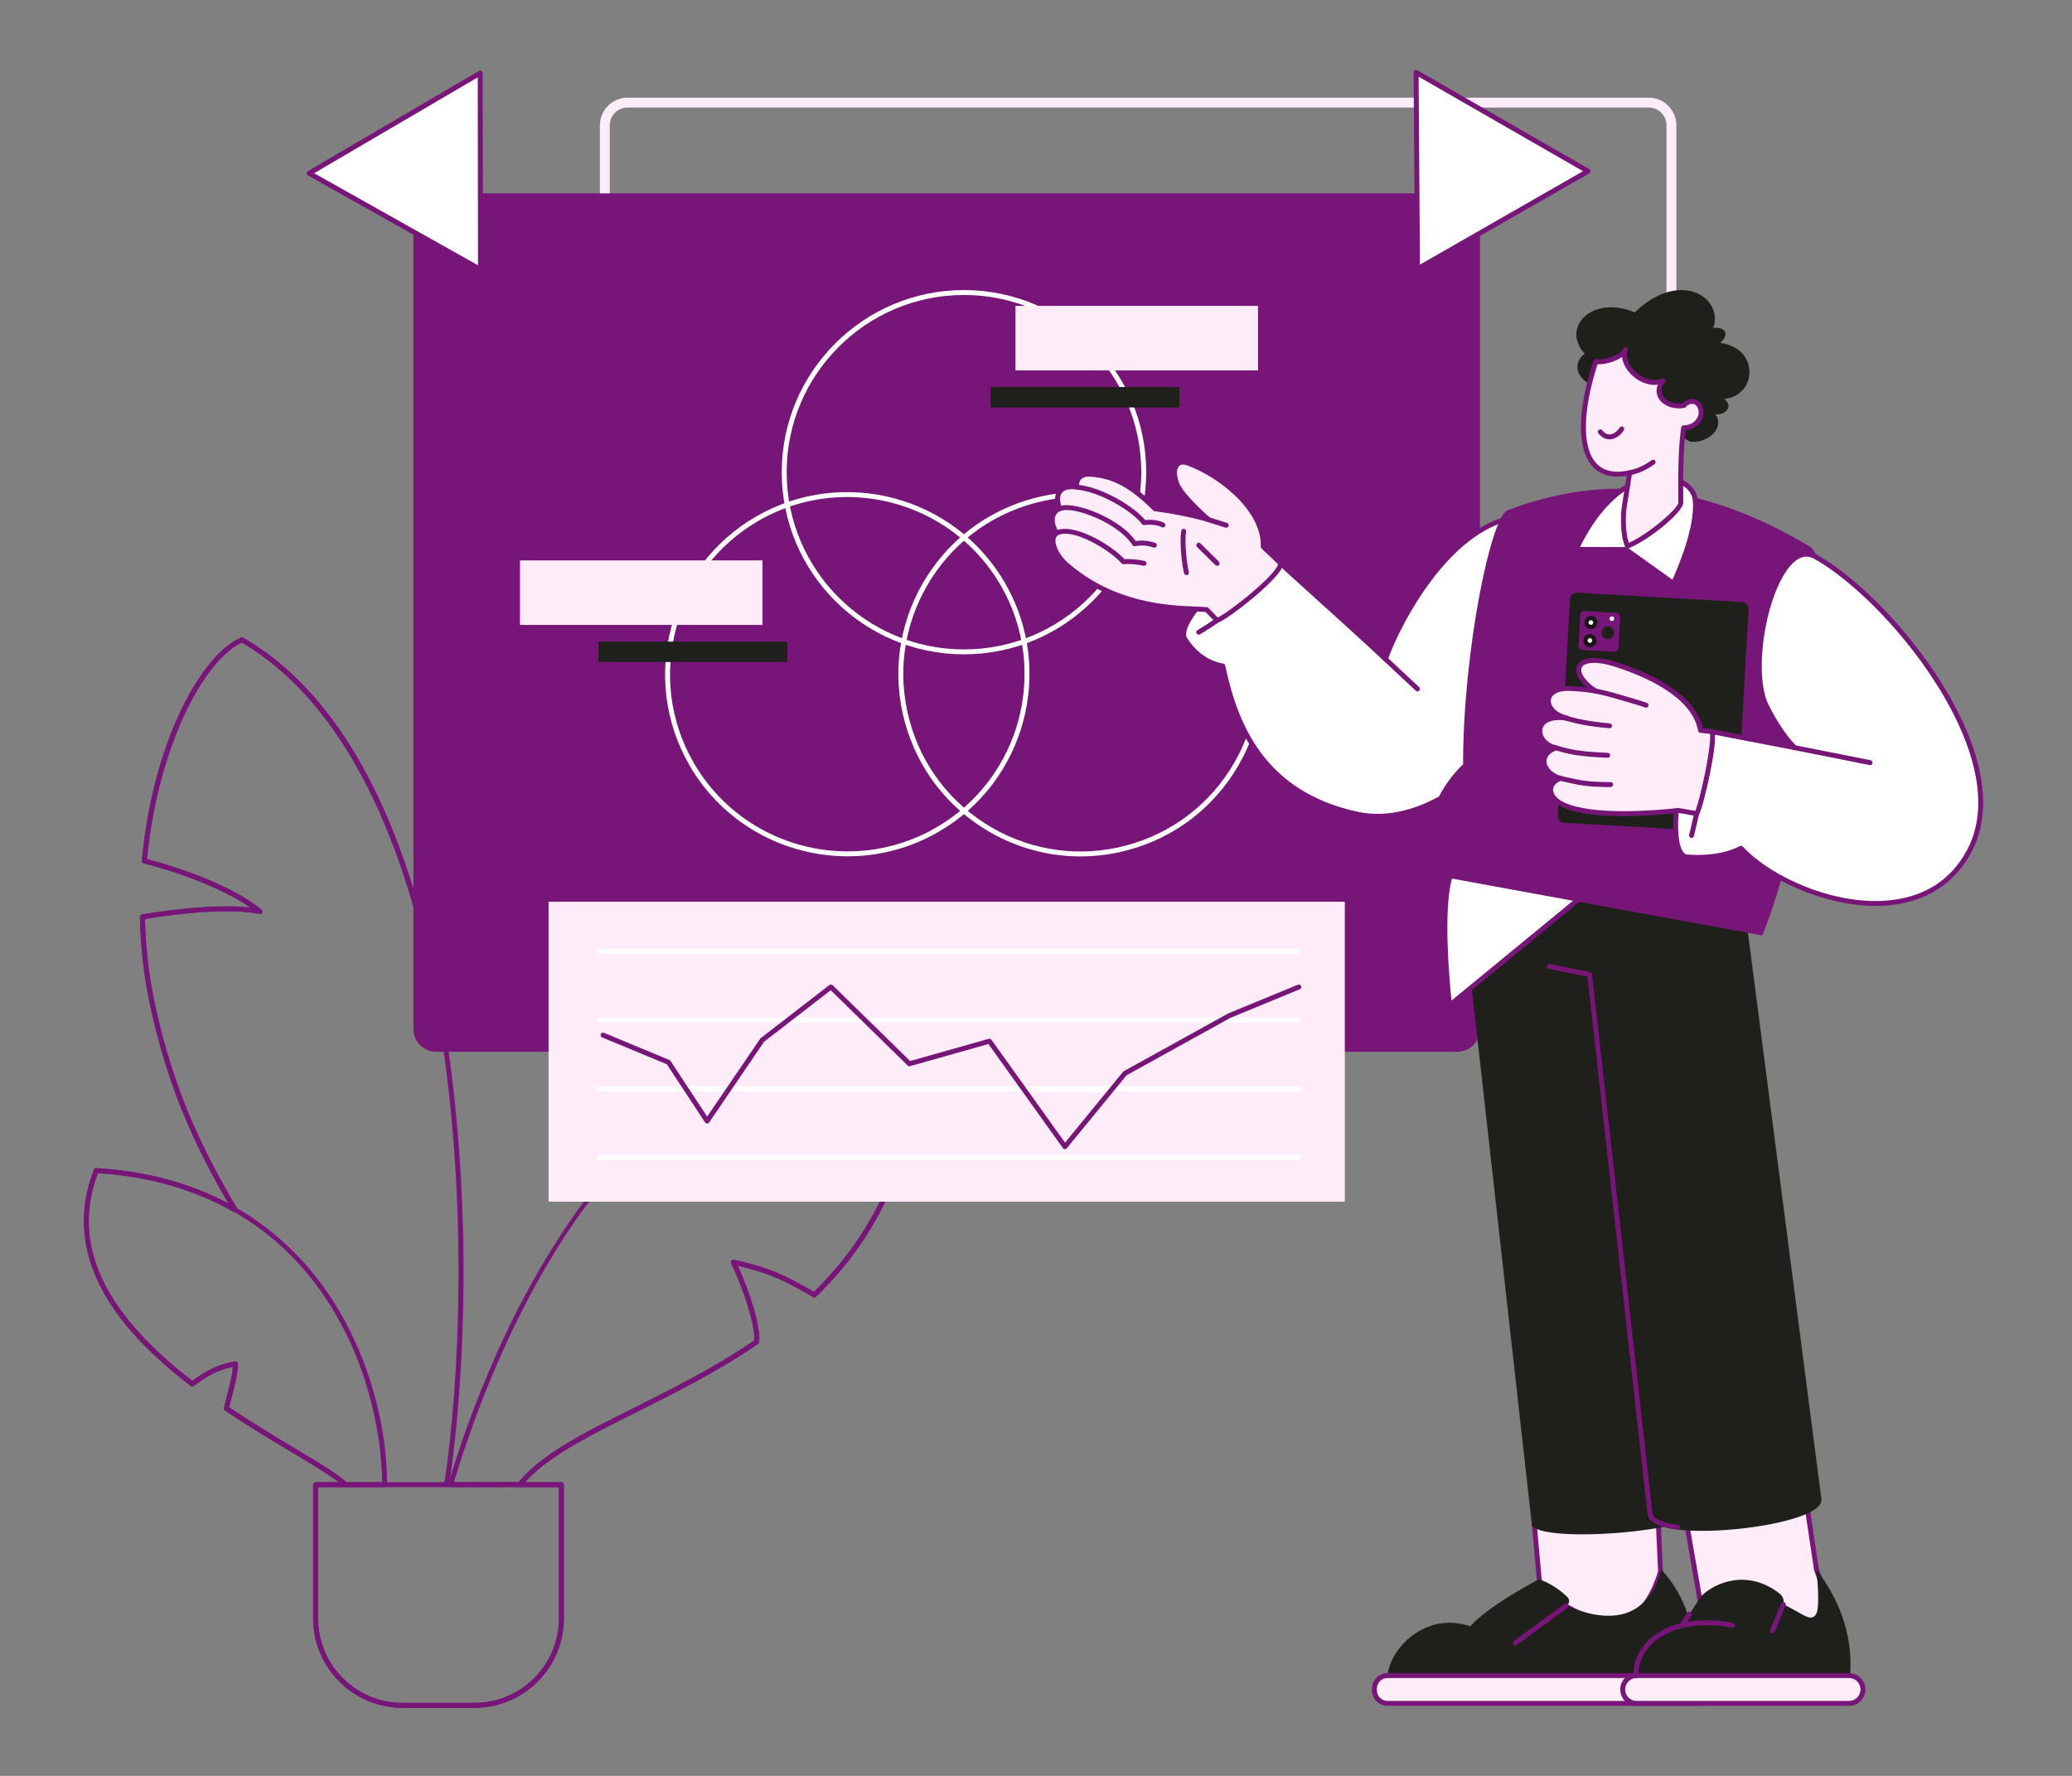 <?xml version="1.0" encoding="UTF-8"?> <svg xmlns="http://www.w3.org/2000/svg" width="2100" height="1800" viewBox="0 0 2100 1800" fill="none"><rect x="0" y="0" width="2100" height="1800" fill="#808080" stroke="none"/> <g clip-path="url(#clip0_101_588)"> <path d="M480.962 1731H407.891C357.995 1731 317.402 1690.4 317.402 1640.49V1504.86C317.402 1504.2 317.666 1503.56 318.134 1503.09C318.602 1502.62 319.237 1502.36 319.9 1502.36H343.335C333.559 1494.63 316.709 1484.54 296.266 1472.3C275.608 1459.94 252.195 1445.92 227.998 1429.6C227.577 1429.32 227.253 1428.91 227.068 1428.44C226.884 1427.97 226.848 1427.45 226.965 1426.95C228.098 1422.19 229.263 1417.72 230.39 1413.39C233.134 1402.86 235.546 1393.61 236.047 1385.42C220.26 1388.58 209.041 1395.23 196.394 1404.79C195.958 1405.12 195.426 1405.29 194.88 1405.29C194.333 1405.29 193.803 1405.11 193.369 1404.78C151.067 1372.33 121.943 1340.92 104.329 1308.76C82.188 1268.32 79.108 1226.88 95.173 1185.59C95.364 1185.1 95.707 1184.68 96.152 1184.39C96.597 1184.11 97.121 1183.97 97.648 1184C147.441 1186.95 192.455 1199.01 231.605 1219.87C201.043 1167.49 170.769 1106.36 152.061 1018.65C145.921 989.864 142.475 959.838 141.822 929.412C141.809 928.813 142.011 928.229 142.392 927.768C142.773 927.306 143.308 926.996 143.898 926.896C178.58 920.978 223.759 916.439 253.959 919.91C229.378 902.943 189.905 886.517 145.677 875.062C145.104 874.913 144.602 874.566 144.261 874.081C143.92 873.597 143.762 873.007 143.816 872.417C154.646 753.523 203.346 664.035 244.173 646.209C244.531 646.053 244.921 645.983 245.311 646.004C245.701 646.026 246.081 646.139 246.419 646.335C295.3 674.54 337.176 720.629 370.885 783.321C399.36 836.279 422.161 901.265 438.713 976.608C473.591 867.119 526.046 780.557 594.708 719.223C594.965 718.994 595.266 718.821 595.594 718.713C595.921 718.606 596.267 718.568 596.609 718.601C596.952 718.633 597.284 718.737 597.585 718.904C597.886 719.072 598.149 719.299 598.358 719.573C625.198 754.843 645.009 793.411 657.242 834.202C668.409 871.44 673.614 911.753 672.714 954.019C671.3 1020.48 654.93 1094.35 622.717 1179.46C710.487 1079.22 814.367 1032.1 931.656 1039.38C932.289 1039.42 932.884 1039.7 933.32 1040.16C933.755 1040.63 933.998 1041.24 933.999 1041.87C934.126 1155.22 899.174 1244.34 827.146 1314.33C826.759 1314.7 826.26 1314.94 825.724 1315.01C825.188 1315.08 824.644 1314.97 824.174 1314.71L821.394 1313.13C797.196 1299.4 782.163 1290.87 747.702 1282.91C759.96 1309.65 771.029 1344.52 769.414 1360.27C769.377 1360.63 769.262 1360.97 769.077 1361.28C768.893 1361.6 768.643 1361.86 768.345 1362.07C727.648 1390.07 684.081 1411.83 645.642 1431.03C597.334 1455.15 555.291 1476.15 532.109 1502.36H568.952C569.615 1502.36 570.25 1502.63 570.718 1503.09C571.187 1503.56 571.45 1504.2 571.45 1504.86V1640.49C571.45 1690.4 530.856 1731 480.962 1731ZM322.397 1507.36V1640.49C322.397 1687.64 360.75 1726 407.891 1726H480.962C528.102 1726 566.455 1687.64 566.455 1640.49V1507.36H526.756C526.286 1507.36 525.826 1507.22 525.428 1506.97C525.03 1506.73 524.711 1506.37 524.506 1505.95C524.302 1505.52 524.221 1505.05 524.273 1504.58C524.324 1504.12 524.507 1503.67 524.799 1503.31C547.797 1474.31 592.107 1452.18 643.412 1426.56C681.394 1407.58 724.403 1386.1 764.535 1358.62C765.458 1342.41 753.24 1305.84 741.026 1280.44C740.824 1280.01 740.744 1279.54 740.795 1279.08C740.846 1278.61 741.027 1278.17 741.317 1277.8C741.607 1277.44 741.995 1277.16 742.435 1277C742.875 1276.84 743.351 1276.81 743.808 1276.91C782.583 1285.36 798.119 1294.18 823.859 1308.79L825.005 1309.43C894.614 1241.12 928.646 1154.33 929.001 1044.23C810.071 1037.59 705.137 1087.9 617.045 1193.8C616.666 1194.25 616.136 1194.56 615.551 1194.66C614.966 1194.76 614.364 1194.65 613.853 1194.35C613.342 1194.05 612.956 1193.57 612.763 1193.01C612.57 1192.45 612.583 1191.84 612.801 1191.29C662.003 1066.01 713.624 881.613 596.017 724.761C527.156 787.067 474.892 875.327 440.654 987.141C440.488 987.669 440.154 988.128 439.702 988.446C439.25 988.765 438.706 988.926 438.153 988.905C437.6 988.88 437.071 988.672 436.649 988.313C436.227 987.955 435.936 987.466 435.822 986.925C400.609 819.665 334.65 703.653 245.03 651.304C225.185 660.624 203.838 687.659 186.275 725.788C167.17 767.261 153.955 818.667 148.986 870.762C198.198 883.721 241.498 902.814 265.109 922.002C265.545 922.354 265.85 922.843 265.974 923.389C266.098 923.936 266.035 924.508 265.794 925.014C265.554 925.52 265.15 925.931 264.648 926.179C264.146 926.428 263.575 926.501 263.027 926.385C234.83 920.519 184.965 925.098 146.866 931.459C147.626 960.834 151.014 989.806 156.946 1017.61C176.449 1109.06 208.652 1171.43 240.545 1225.21C240.826 1225.69 240.943 1226.24 240.876 1226.79C240.809 1227.34 240.562 1227.85 240.174 1228.24C239.786 1228.64 239.279 1228.89 238.732 1228.96C238.185 1229.04 237.629 1228.93 237.15 1228.65C197.311 1205.71 150.901 1192.4 99.178 1189.1C72.385 1260.32 103.711 1329.22 194.91 1399.66C208.001 1389.93 220.57 1382.88 238.231 1379.95C238.589 1379.89 238.955 1379.91 239.305 1380C239.655 1380.1 239.979 1380.27 240.256 1380.5C240.532 1380.74 240.754 1381.03 240.907 1381.36C241.059 1381.69 241.138 1382.05 241.137 1382.41C241.137 1391.96 238.397 1402.48 235.223 1414.65C234.237 1418.44 233.222 1422.33 232.229 1426.43C255.805 1442.26 278.638 1455.93 298.831 1468.02C323.57 1482.82 343.109 1494.52 351.754 1503.08C352.106 1503.43 352.346 1503.88 352.445 1504.36C352.544 1504.85 352.496 1505.35 352.307 1505.81C352.119 1506.27 351.799 1506.66 351.387 1506.93C350.976 1507.21 350.492 1507.36 349.997 1507.36H322.398L322.397 1507.36Z" fill="#771579"></path> <path d="M452.678 1507.36C452.318 1507.36 451.962 1507.28 451.635 1507.13C451.307 1506.98 451.016 1506.76 450.781 1506.49C450.546 1506.22 450.373 1505.89 450.274 1505.55C450.175 1505.2 450.152 1504.84 450.206 1504.48C465.966 1401.27 474.375 1218.51 446.207 1043.09C424.014 904.876 371.091 724.92 245.03 651.304C225.185 660.624 203.838 687.659 186.274 725.788C167.17 767.261 153.955 818.667 148.985 870.762C198.196 883.72 241.496 902.813 265.109 922.002C265.543 922.355 265.847 922.844 265.97 923.39C266.093 923.935 266.03 924.507 265.79 925.013C265.55 925.518 265.147 925.928 264.646 926.177C264.144 926.427 263.574 926.5 263.026 926.386C234.829 920.52 184.964 925.099 146.866 931.46C147.625 960.83 151.013 989.802 156.946 1017.61C176.428 1108.96 208.539 1171.21 240.338 1224.87C240.665 1225.44 240.756 1226.11 240.589 1226.75C240.422 1227.39 240.012 1227.93 239.446 1228.26C238.881 1228.6 238.207 1228.7 237.57 1228.54C236.932 1228.38 236.383 1227.98 236.041 1227.42C204.025 1173.39 171.692 1110.7 152.06 1018.65C145.919 989.858 142.472 959.831 141.821 929.411C141.808 928.812 142.01 928.228 142.391 927.767C142.772 927.305 143.307 926.995 143.897 926.895C178.58 920.977 223.761 916.438 253.958 919.909C229.375 902.941 189.903 886.516 145.676 875.061C145.102 874.913 144.6 874.565 144.26 874.081C143.919 873.596 143.762 873.006 143.816 872.416C154.645 753.522 203.346 664.035 244.172 646.209C244.531 646.053 244.921 645.983 245.311 646.004C245.701 646.026 246.081 646.139 246.419 646.335C301.075 677.872 346.835 731.623 382.431 806.092C413.187 870.437 436.304 949.908 451.139 1042.3C463.623 1120.04 470.073 1207.49 469.792 1295.22C469.552 1370.37 464.35 1444.95 455.145 1505.24C455.054 1505.83 454.756 1506.36 454.304 1506.75C453.852 1507.14 453.275 1507.36 452.678 1507.36Z" fill="#771579"></path> <path d="M456.716 1507.36C456.327 1507.36 455.944 1507.27 455.596 1507.09C455.248 1506.92 454.946 1506.66 454.714 1506.35C454.481 1506.04 454.325 1505.68 454.257 1505.29C454.189 1504.91 454.212 1504.52 454.323 1504.15C473.181 1440.84 516.239 1319.32 592.731 1216.62C635.125 1159.7 682.486 1115.77 733.493 1086.05C794.165 1050.69 860.841 1034.99 931.655 1039.38C932.289 1039.42 932.884 1039.7 933.319 1040.16C933.755 1040.62 933.998 1041.23 933.999 1041.87C934.127 1155.21 899.175 1244.33 827.147 1314.32C826.76 1314.7 826.261 1314.94 825.725 1315.01C825.189 1315.08 824.645 1314.97 824.175 1314.71L821.397 1313.13C797.198 1299.4 782.164 1290.87 747.704 1282.9C759.962 1309.65 771.031 1344.52 769.416 1360.26C769.379 1360.62 769.264 1360.97 769.079 1361.28C768.895 1361.59 768.645 1361.86 768.347 1362.07C727.646 1390.07 684.073 1411.83 645.629 1431.03C594.993 1456.31 551.261 1478.15 528.893 1506.16C528.659 1506.45 528.362 1506.69 528.025 1506.85C527.687 1507.01 527.317 1507.1 526.942 1507.1C520.281 1507.1 506.102 1507.16 492.389 1507.23C478.307 1507.29 463.747 1507.36 456.716 1507.36ZM908.013 1043.64C629.718 1043.64 503.017 1359.8 460.073 1502.36C467.787 1502.34 480.254 1502.28 492.365 1502.23C505.314 1502.17 518.679 1502.11 525.749 1502.1C549.007 1473.69 592.789 1451.83 643.398 1426.56C681.386 1407.58 724.401 1386.1 764.536 1358.62C765.459 1342.41 753.241 1305.84 741.027 1280.43C740.824 1280.01 740.744 1279.54 740.796 1279.08C740.847 1278.61 741.028 1278.17 741.318 1277.8C741.608 1277.44 741.995 1277.16 742.436 1277C742.876 1276.84 743.352 1276.81 743.809 1276.91C782.584 1285.36 798.121 1294.18 823.863 1308.79L825.006 1309.43C894.616 1241.12 928.647 1154.33 929.001 1044.23C922.012 1043.83 915.013 1043.64 908.013 1043.63V1043.64Z" fill="#771579"></path> <path d="M480.961 1731H407.891C357.996 1731 317.402 1690.4 317.402 1640.49V1504.86C317.402 1504.2 317.665 1503.56 318.134 1503.09C318.602 1502.62 319.237 1502.36 319.9 1502.36H568.952C569.615 1502.36 570.25 1502.62 570.718 1503.09C571.187 1503.56 571.45 1504.2 571.45 1504.86V1640.49C571.45 1690.4 530.856 1731 480.961 1731ZM322.397 1507.36V1640.49C322.397 1687.65 360.75 1726 407.891 1726H480.961C528.102 1726 566.455 1687.65 566.455 1640.49V1507.36H322.397Z" fill="#771579"></path> <path d="M389.783 1507.36H349.997C349.339 1507.36 348.707 1507.1 348.239 1506.63C340.025 1498.5 320.716 1486.94 296.269 1472.31C275.611 1459.94 252.197 1445.92 227.999 1429.6C227.578 1429.32 227.253 1428.91 227.069 1428.44C226.884 1427.97 226.848 1427.45 226.966 1426.95C228.099 1422.19 229.263 1417.72 230.39 1413.39C233.134 1402.86 235.547 1393.61 236.047 1385.42C220.26 1388.58 209.041 1395.23 196.395 1404.79C195.959 1405.12 195.427 1405.3 194.88 1405.29C194.334 1405.29 193.803 1405.11 193.37 1404.78C151.068 1372.33 121.943 1340.92 104.33 1308.76C82.189 1268.32 79.108 1226.89 95.173 1185.59C95.364 1185.1 95.707 1184.68 96.152 1184.4C96.597 1184.11 97.121 1183.97 97.648 1184.01C149.828 1187.09 196.78 1200.19 237.197 1222.93C272.866 1243 303.47 1270.53 328.16 1304.76C368.311 1360.42 392.281 1435.23 392.281 1504.86C392.281 1505.52 392.018 1506.16 391.55 1506.63C391.081 1507.09 390.446 1507.36 389.784 1507.36L389.783 1507.36ZM232.228 1426.43C255.806 1442.26 278.64 1455.93 298.834 1468.02C322.88 1482.41 342.017 1493.87 351.006 1502.36H387.273C386.307 1398.65 325.168 1203.51 99.177 1189.1C72.383 1260.32 103.711 1329.23 194.909 1399.66C207.999 1389.93 220.569 1382.88 238.231 1379.95C238.588 1379.89 238.955 1379.91 239.304 1380.01C239.653 1380.1 239.977 1380.27 240.254 1380.51C240.53 1380.74 240.753 1381.03 240.905 1381.36C241.057 1381.69 241.136 1382.05 241.137 1382.41C241.137 1391.96 238.397 1402.48 235.223 1414.65C234.237 1418.44 233.221 1422.34 232.228 1426.43Z" fill="#771579"></path> </g> <g clip-path="url(#clip1_101_588)"> <path d="M1671 979H635.997C620.559 979 608 966.436 608 950.993V127.006C608 111.564 620.559 99 635.997 99H1671C1686.44 99 1699 111.564 1699 127.006V950.993C1699 966.436 1686.44 979 1671 979ZM635.997 108.999C626.071 108.999 617.995 117.077 617.995 127.006V950.993C617.995 960.923 626.071 969 635.997 969H1671C1680.93 969 1689.01 960.922 1689.01 950.993V127.006C1689.01 117.076 1680.93 108.999 1671 108.999H635.997Z" fill="#FEECF8"></path> </g> <g clip-path="url(#clip2_101_588)"> <path d="M1477 196H442C429.297 196 419 206.301 419 219.008V1042.99C419 1055.7 429.297 1066 442 1066H1477C1489.7 1066 1500 1055.7 1500 1042.99V219.008C1500 206.301 1489.7 196 1477 196Z" fill="#771579"></path> </g> <g clip-path="url(#clip3_101_588)"> <path d="M556 914H1363V1218H556V914Z" fill="#FEECF8"></path> <path d="M1316.48 966.64H607.22C606.557 966.64 605.922 966.378 605.454 965.91C604.986 965.443 604.723 964.808 604.723 964.147C604.723 963.486 604.986 962.852 605.454 962.384C605.922 961.916 606.557 961.654 607.22 961.654H1316.48C1317.14 961.654 1317.77 961.916 1318.24 962.384C1318.71 962.852 1318.97 963.486 1318.97 964.147C1318.97 964.808 1318.71 965.443 1318.24 965.91C1317.77 966.378 1317.14 966.64 1316.48 966.64ZM1316.48 1036.34H607.22C606.557 1036.34 605.922 1036.08 605.454 1035.61C604.986 1035.14 604.723 1034.51 604.723 1033.85C604.723 1033.18 604.986 1032.55 605.454 1032.08C605.922 1031.61 606.557 1031.35 607.22 1031.35H1316.48C1317.14 1031.35 1317.77 1031.61 1318.24 1032.08C1318.71 1032.55 1318.97 1033.18 1318.97 1033.85C1318.97 1034.51 1318.71 1035.14 1318.24 1035.61C1317.77 1036.08 1317.14 1036.34 1316.48 1036.34ZM1316.48 1106.04H607.22C606.557 1106.04 605.922 1105.78 605.454 1105.31C604.986 1104.84 604.723 1104.21 604.723 1103.55C604.723 1102.88 604.986 1102.25 605.454 1101.78C605.922 1101.31 606.557 1101.05 607.22 1101.05H1316.48C1317.14 1101.05 1317.77 1101.31 1318.24 1101.78C1318.71 1102.25 1318.97 1102.88 1318.97 1103.55C1318.97 1104.21 1318.71 1104.84 1318.24 1105.31C1317.77 1105.78 1317.14 1106.04 1316.48 1106.04ZM1316.48 1175.74H607.22C606.557 1175.74 605.922 1175.47 605.454 1175.01C604.986 1174.54 604.723 1173.9 604.723 1173.24C604.723 1172.58 604.986 1171.95 605.454 1171.48C605.922 1171.01 606.557 1170.75 607.22 1170.75H1316.48C1317.14 1170.75 1317.77 1171.01 1318.24 1171.48C1318.71 1171.95 1318.97 1172.58 1318.97 1173.24C1318.97 1173.9 1318.71 1174.54 1318.24 1175.01C1317.77 1175.47 1317.14 1175.74 1316.48 1175.74Z" fill="white"></path> <path d="M1079.31 1164.75L1079.23 1164.74C1078.84 1164.73 1078.47 1164.63 1078.13 1164.45C1077.79 1164.27 1077.5 1164.01 1077.27 1163.7L1001.79 1058.18L922.382 1080.62C921.959 1080.74 921.512 1080.75 921.085 1080.64C920.659 1080.53 920.269 1080.31 919.954 1080L841.942 1003.67L774.406 1055.9L718.728 1137.68C718.5 1138.02 718.19 1138.3 717.825 1138.49C717.461 1138.69 717.054 1138.78 716.643 1138.77C716.232 1138.77 715.829 1138.67 715.468 1138.47C715.108 1138.27 714.801 1137.99 714.576 1137.65L675.844 1078.7L610.254 1051.5C609.643 1051.24 609.157 1050.76 608.904 1050.15C608.651 1049.54 608.652 1048.85 608.906 1048.24C609.16 1047.63 609.647 1047.14 610.259 1046.89C610.871 1046.64 611.558 1046.64 612.17 1046.89L678.469 1074.39C678.931 1074.58 679.324 1074.91 679.599 1075.33L716.702 1131.79L770.5 1052.77C770.647 1052.56 770.828 1052.36 771.035 1052.2L840.606 998.391C841.083 998.022 841.677 997.838 842.28 997.873C842.882 997.908 843.452 998.16 843.883 998.581L922.415 1075.43L1002.12 1052.91C1002.61 1052.77 1003.14 1052.78 1003.63 1052.95C1004.11 1053.12 1004.53 1053.44 1004.83 1053.86L1079.44 1158.15L1138.25 1086.32C1138.45 1086.08 1138.69 1085.87 1138.97 1085.72L1244.88 1027.15C1244.96 1027.11 1245.05 1027.06 1245.14 1027.03L1315.53 998.058C1316.13 997.827 1316.81 997.843 1317.4 998.101C1318 998.358 1318.47 998.838 1318.72 999.438C1318.97 1000.04 1318.97 1000.71 1318.73 1001.31C1318.49 1001.92 1318.02 1002.4 1317.43 1002.67L1247.18 1031.58L1141.81 1089.85L1081.24 1163.83C1081.01 1164.12 1080.71 1164.35 1080.38 1164.5C1080.04 1164.66 1079.68 1164.75 1079.31 1164.75H1079.31Z" fill="#771579"></path> </g> <g clip-path="url(#clip4_101_588)"> <path d="M977 663.223C875.155 663.223 792.299 580.407 792.299 478.612C792.299 376.817 875.156 294 977 294C1078.84 294 1161.7 376.816 1161.7 478.611C1161.7 580.406 1078.84 663.222 977 663.222V663.223ZM977 298.996C877.911 298.996 797.297 379.571 797.297 478.611C797.297 577.651 877.911 658.227 977 658.227C1076.09 658.227 1156.7 577.651 1156.7 478.611C1156.7 379.571 1076.09 298.996 977 298.996Z" fill="white"></path> <path d="M859.042 867.934C795.158 867.934 732.948 834.825 698.775 775.665C647.854 687.508 678.18 574.378 766.381 523.481C854.577 472.583 967.764 502.896 1018.69 591.054C1069.61 679.21 1039.28 792.34 951.082 843.238C922.072 859.979 890.353 867.934 859.042 867.934ZM858.43 503.778C827.96 503.778 797.111 511.515 768.88 527.807C683.066 577.327 653.56 687.395 703.103 773.166C736.349 830.721 796.883 862.934 859.033 862.938C889.503 862.94 920.352 855.201 948.583 838.909C1034.4 789.389 1063.9 679.321 1014.36 593.549C981.113 535.995 920.58 503.777 858.43 503.777V503.778Z" fill="white"></path> <path d="M1094.97 868.049C1062.96 868.05 1031.38 859.66 1002.92 843.237C960.191 818.581 929.629 778.771 916.86 731.139C904.091 683.508 910.643 633.757 935.311 591.053C959.979 548.348 999.808 517.8 1047.46 505.037C1095.12 492.274 1144.89 498.824 1187.62 523.48C1230.34 548.135 1260.91 587.945 1273.67 635.578C1286.44 683.209 1279.89 732.959 1255.22 775.664C1230.56 818.369 1190.73 848.917 1143.07 861.68C1127.16 865.941 1111.01 868.049 1094.97 868.049ZM1095.56 503.665C1079.95 503.665 1064.24 505.717 1048.76 509.863C1002.39 522.28 963.641 552.001 939.641 593.551C915.64 635.1 909.264 683.504 921.688 729.846C934.112 776.188 963.847 814.922 1005.42 838.911C1046.99 862.9 1095.41 869.271 1141.78 856.854C1188.14 844.437 1226.89 814.716 1250.9 773.166C1274.9 731.617 1281.27 683.213 1268.85 636.871C1256.42 590.528 1226.69 551.795 1185.12 527.806C1157.43 511.828 1126.7 503.665 1095.56 503.665Z" fill="white"></path> </g> <g clip-path="url(#clip5_101_588)"> <path d="M1275 375.428H1029.2V310H1275V375.428Z" fill="#FEECF8"></path> <path d="M1195.39 413H1004V392.307H1195.39V413Z" fill="#1F201B"></path> </g> <g clip-path="url(#clip6_101_588)"> <path d="M1555.05 1545.24L1560.96 1611.17C1622.58 1654.52 1661.53 1660.77 1682.98 1593.14L1679.06 1506.68L1555.06 1545.24H1555.05Z" fill="#FEECF8"></path> <path d="M1633.85 1646.37C1615.19 1646.37 1591.51 1635.7 1559.53 1613.21C1559.23 1613 1558.98 1612.73 1558.8 1612.42C1558.62 1612.11 1558.51 1611.76 1558.48 1611.4L1552.58 1545.46C1552.53 1544.89 1552.67 1544.33 1552.99 1543.85C1553.3 1543.38 1553.77 1543.03 1554.32 1542.86L1678.32 1504.31C1678.68 1504.19 1679.07 1504.17 1679.44 1504.22C1679.82 1504.28 1680.18 1504.43 1680.49 1504.65C1680.8 1504.87 1681.06 1505.15 1681.24 1505.49C1681.42 1505.82 1681.53 1506.19 1681.54 1506.57L1685.47 1593.03C1685.48 1593.32 1685.44 1593.61 1685.36 1593.89C1676.38 1622.18 1664 1638.64 1647.49 1644.21C1643.25 1645.64 1638.72 1646.37 1633.85 1646.37H1633.85ZM1563.33 1609.8C1601.71 1636.65 1627.2 1645.81 1645.9 1639.49C1660.72 1634.49 1672.03 1619.22 1680.48 1592.81L1676.72 1510.02L1557.71 1547.02L1563.33 1609.8Z" fill="#771579"></path> <path d="M1490.19 1648.38C1514.92 1629.4 1532.91 1616.9 1560.96 1611.17C1560.96 1611.17 1603.67 1644.44 1642.46 1636.5C1676.58 1629.51 1683.53 1590.72 1683.53 1590.72C1711.1 1620.27 1719.59 1657.34 1718.17 1698.32H1406.44C1407.99 1672.59 1443.66 1632.59 1490.19 1648.38Z" fill="#1F201B"></path> <path d="M1718.34 1698.32H1406.27C1398.94 1698.32 1392.99 1704.26 1392.99 1711.6V1713.23C1392.99 1720.56 1398.94 1726.51 1406.27 1726.51H1718.34C1725.67 1726.51 1731.61 1720.56 1731.61 1713.23V1711.6C1731.61 1704.26 1725.67 1698.32 1718.34 1698.32Z" fill="#FFEEF8"></path> <path d="M1718.34 1729H1406.27C1397.58 1729 1390.5 1721.92 1390.5 1713.23V1711.6C1390.5 1702.9 1397.58 1695.83 1406.27 1695.83H1718.34C1727.03 1695.83 1734.1 1702.9 1734.1 1711.6V1713.23C1734.1 1721.92 1727.03 1729 1718.34 1729ZM1406.27 1700.81C1400.32 1700.81 1395.48 1705.65 1395.48 1711.6V1713.23C1395.48 1719.18 1400.32 1724.02 1406.27 1724.02H1718.34C1724.28 1724.02 1729.12 1719.18 1729.12 1713.23V1711.6C1729.12 1705.65 1724.28 1700.81 1718.34 1700.81H1406.27Z" fill="#771579"></path> <path d="M1490.18 1648.38C1506.51 1629.43 1552.01 1604.69 1559.95 1600.66C1573.81 1605.7 1583.42 1613.62 1588.75 1618.94C1591.38 1621.57 1590.62 1626.02 1587.27 1627.64L1503.71 1668.32C1503.71 1668.32 1473.86 1667.33 1490.18 1648.38ZM1651.19 951.754L1726.19 1529.92C1708.57 1550.96 1570.31 1560.43 1555.05 1545.24L1493.88 999.002C1547.02 928.913 1611.19 872.618 1651.19 951.754Z" fill="#1F201B"></path> <path d="M1603.72 1555.16C1584.87 1555.16 1560.11 1553.79 1553.3 1547C1552.9 1546.6 1552.65 1546.08 1552.58 1545.52L1491.41 999.279C1491.34 998.644 1491.51 998.006 1491.9 997.497C1538.2 936.432 1575.71 908.106 1606.58 910.907C1625.19 912.594 1640.94 925.96 1653.41 950.631C1653.54 950.883 1653.62 951.155 1653.66 951.434L1728.66 1529.61C1728.7 1529.95 1728.67 1530.29 1728.58 1530.62C1728.48 1530.96 1728.32 1531.26 1728.1 1531.53C1717.05 1544.71 1665.65 1552.8 1622.58 1554.74C1618.5 1554.92 1611.63 1555.16 1603.72 1555.16ZM1557.42 1544C1563.91 1548.93 1589.6 1551.24 1622.35 1549.76C1670.82 1547.58 1713.67 1538.78 1723.57 1529.09L1648.78 952.501C1637.17 929.706 1622.82 917.382 1606.13 915.868C1577.62 913.283 1540.75 941.495 1496.47 999.716L1557.42 1544L1557.42 1544Z" fill="#1F201B"></path> <path d="M1535.71 1667.92C1535.19 1667.92 1534.67 1667.76 1534.25 1667.45C1533.82 1667.14 1533.51 1666.71 1533.34 1666.21C1533.18 1665.71 1533.18 1665.17 1533.34 1664.67C1533.5 1664.17 1533.81 1663.73 1534.24 1663.42L1585.8 1625.63C1586.06 1625.44 1586.36 1625.3 1586.68 1625.22C1587 1625.15 1587.33 1625.13 1587.65 1625.18C1587.97 1625.23 1588.28 1625.35 1588.56 1625.52C1588.84 1625.69 1589.08 1625.91 1589.28 1626.17C1589.47 1626.44 1589.61 1626.74 1589.69 1627.05C1589.77 1627.37 1589.78 1627.7 1589.73 1628.02C1589.68 1628.35 1589.57 1628.66 1589.4 1628.94C1589.23 1629.22 1589 1629.46 1588.74 1629.65L1537.18 1667.44C1536.75 1667.75 1536.24 1667.92 1535.71 1667.92H1535.71Z" fill="#771579"></path> <path d="M1704.72 1516.91L1725.69 1637.71C1790.43 1676.25 1881.58 1701.43 1840.98 1590.72L1826.83 1496.15L1704.72 1516.91Z" fill="#FEECF8"></path> <path d="M1816.69 1673.01C1790.32 1673.01 1754.5 1657.76 1724.42 1639.85C1724.11 1639.67 1723.85 1639.42 1723.64 1639.12C1723.44 1638.83 1723.3 1638.49 1723.24 1638.14L1702.27 1517.33C1702.21 1517.01 1702.22 1516.68 1702.29 1516.36C1702.36 1516.04 1702.5 1515.74 1702.69 1515.47C1702.87 1515.2 1703.11 1514.98 1703.39 1514.8C1703.67 1514.63 1703.98 1514.51 1704.3 1514.45L1826.41 1493.7C1826.73 1493.64 1827.07 1493.65 1827.39 1493.73C1827.71 1493.81 1828.02 1493.94 1828.28 1494.14C1828.55 1494.33 1828.78 1494.58 1828.95 1494.86C1829.12 1495.14 1829.24 1495.46 1829.29 1495.79L1843.4 1590.1C1857.23 1627.91 1856.87 1653.21 1842.34 1665.28C1835.84 1670.68 1826.98 1673.01 1816.69 1673.01ZM1727.95 1636.16C1766.37 1658.85 1818.16 1678.89 1839.16 1661.45C1851.93 1650.84 1851.76 1627.33 1838.64 1591.58C1838.58 1591.42 1838.54 1591.25 1838.52 1591.09L1824.74 1499.04L1707.6 1518.95L1727.95 1636.16H1727.95Z" fill="#771579"></path> <path d="M1699.81 1654.99L1724.45 1617.6C1737.85 1604.33 1771 1589.71 1803.72 1615.26C1807.52 1618.23 1808.81 1623.41 1806.94 1627.86L1789.03 1670.49L1699.81 1654.99Z" fill="#1F201B"></path> <path d="M1766.37 1618.36C1815.23 1616.32 1832.49 1651.11 1840.89 1635.52C1845.02 1627.85 1840.98 1590.72 1840.98 1590.72C1867.72 1626.24 1877.85 1662.16 1875.09 1698.32C1875.09 1698.32 1688.32 1726.57 1681.84 1700.39C1696.76 1643.89 1721.42 1620.24 1766.37 1618.36Z" fill="#1F201B"></path> <path d="M1658.32 1698.32C1656.14 1682.46 1671.16 1644.81 1730.28 1644.81C1782.69 1644.81 1805.23 1674.45 1814.75 1698.32C1823.84 1721.15 1660.5 1714.18 1658.32 1698.32H1658.32Z" fill="#1F201B"></path> <path d="M1874.05 1698.32H1658.7C1650.92 1698.32 1644.61 1704.63 1644.61 1712.41C1644.61 1720.2 1650.92 1726.51 1658.7 1726.51H1874.05C1881.83 1726.51 1888.14 1720.2 1888.14 1712.41C1888.14 1704.63 1881.83 1698.32 1874.05 1698.32Z" fill="#FFEEF8"></path> <path d="M1874.05 1729H1658.7C1649.56 1729 1642.12 1721.56 1642.12 1712.41C1642.12 1703.27 1649.56 1695.83 1658.7 1695.83H1874.05C1883.19 1695.83 1890.62 1703.27 1890.62 1712.41C1890.62 1721.56 1883.19 1729 1874.05 1729ZM1658.7 1700.81C1652.3 1700.81 1647.1 1706.01 1647.1 1712.41C1647.1 1718.81 1652.3 1724.02 1658.7 1724.02H1874.05C1880.44 1724.02 1885.65 1718.81 1885.65 1712.41C1885.65 1706.01 1880.44 1700.81 1874.05 1700.81H1658.7Z" fill="#771579"></path> <path d="M1658.32 1700.81C1657.72 1700.81 1657.14 1700.59 1656.68 1700.19C1656.23 1699.8 1655.94 1699.25 1655.85 1698.66C1654.8 1691.02 1657.3 1677.83 1667.8 1665.77C1677.12 1655.07 1695.53 1642.32 1730.28 1642.32C1739.8 1642.28 1748.42 1643.2 1756.56 1645.12C1756.88 1645.19 1757.19 1645.33 1757.46 1645.52C1757.72 1645.71 1757.95 1645.95 1758.12 1646.23C1758.3 1646.51 1758.42 1646.82 1758.47 1647.14C1758.52 1647.47 1758.51 1647.8 1758.44 1648.12C1758.36 1648.44 1758.22 1648.74 1758.03 1649.01C1757.84 1649.27 1757.59 1649.5 1757.31 1649.67C1757.03 1649.84 1756.72 1649.96 1756.4 1650.01C1756.07 1650.06 1755.74 1650.04 1755.42 1649.97C1747.66 1648.13 1739.44 1647.26 1730.29 1647.31C1697.4 1647.31 1680.2 1659.13 1671.56 1669.05C1662.75 1679.15 1659.8 1690.86 1660.78 1697.98C1660.83 1698.33 1660.81 1698.69 1660.7 1699.03C1660.6 1699.37 1660.43 1699.69 1660.19 1699.96C1659.96 1700.22 1659.67 1700.44 1659.35 1700.59C1659.02 1700.73 1658.67 1700.81 1658.32 1700.81L1658.32 1700.81Z" fill="#771579"></path> <path d="M1704.72 1650.03C1704.27 1650.03 1703.83 1649.91 1703.44 1649.68C1703.06 1649.45 1702.74 1649.12 1702.53 1648.72C1702.31 1648.33 1702.21 1647.88 1702.23 1647.43C1702.25 1646.98 1702.39 1646.55 1702.64 1646.17L1710.34 1634.49C1710.52 1634.21 1710.75 1633.97 1711.02 1633.78C1711.29 1633.59 1711.6 1633.46 1711.92 1633.39C1712.24 1633.33 1712.57 1633.32 1712.9 1633.38C1713.22 1633.44 1713.53 1633.57 1713.8 1633.75C1714.08 1633.93 1714.32 1634.17 1714.5 1634.44C1714.68 1634.71 1714.81 1635.02 1714.88 1635.35C1714.94 1635.67 1714.94 1636 1714.87 1636.32C1714.81 1636.65 1714.68 1636.96 1714.49 1637.23L1706.8 1648.91C1706.57 1649.26 1706.26 1649.54 1705.9 1649.74C1705.54 1649.93 1705.13 1650.03 1704.72 1650.03Z" fill="#771579"></path> <path d="M1294.27 567.742C1329.23 599.896 1370.01 635.915 1404.18 668.011C1414.35 637.688 1474.29 514.089 1557.92 523.49C1627.04 531.259 1630.31 579.604 1593.02 656.295C1555.74 732.986 1465.76 845.466 1373.99 824.92C1273.22 802.357 1249.68 723.641 1239.33 675.053C1213.85 670.732 1201.73 648.947 1201.73 648.947C1184.83 629.749 1276.34 546.999 1294.27 567.743L1294.27 567.742Z" fill="white"></path> <path d="M1396.2 829.857C1388.64 829.857 1381.05 829.052 1373.44 827.349C1328.74 817.34 1294.17 795.072 1270.7 761.163C1251.19 732.972 1242.54 701.68 1237.24 677.198C1213.13 672.332 1201.12 652.869 1199.68 650.388C1196.76 646.901 1196.37 641.933 1198.52 635.618C1202.53 623.838 1215.48 607.388 1233.16 591.614C1250.98 575.723 1268.86 564.821 1281.02 562.452C1287.75 561.14 1292.8 562.335 1296.05 566.001C1310.14 578.953 1325.48 592.82 1340.33 606.23C1361.53 625.392 1383.43 645.175 1403.11 663.595C1416.62 627.349 1476.11 511.791 1558.19 521.015C1585.6 524.097 1603.98 533.808 1612.82 549.883C1625.22 572.422 1619.47 607.586 1595.26 657.385C1559.75 730.426 1480.2 829.854 1396.2 829.858L1396.2 829.857ZM1285.92 566.92C1284.72 566.92 1283.41 567.061 1281.97 567.341C1258.31 571.951 1211.22 613.75 1203.23 637.223C1201.66 641.851 1201.78 645.242 1203.59 647.3C1203.71 647.433 1203.81 647.579 1203.9 647.734C1204.01 647.938 1215.8 668.535 1239.74 672.596C1240.24 672.679 1240.69 672.908 1241.05 673.253C1241.41 673.599 1241.66 674.044 1241.76 674.532C1254.08 732.335 1280.29 801.389 1374.53 822.488C1463.8 842.474 1552.76 733.397 1590.78 655.204C1614.24 606.966 1620.02 573.301 1608.46 552.282C1600.33 537.503 1583.71 528.894 1557.64 525.963C1475.89 516.775 1416.79 638.243 1406.54 668.802C1406.41 669.198 1406.18 669.554 1405.87 669.837C1405.56 670.121 1405.19 670.323 1404.79 670.424C1404.38 670.526 1403.96 670.525 1403.56 670.42C1403.15 670.315 1402.78 670.111 1402.48 669.825C1382.13 650.709 1359.18 629.975 1336.99 609.925C1322.1 596.476 1306.71 582.568 1292.58 569.575C1292.51 569.511 1292.45 569.442 1292.39 569.37C1290.98 567.738 1288.81 566.919 1285.92 566.919L1285.92 566.92Z" fill="#771579"></path> <path d="M1222.91 617.877C1202.37 615.931 1136.22 620.935 1080.4 572.06C1071.56 564.319 1061.83 547.446 1070.69 540.397C1061.71 524.279 1069.22 517.162 1073.91 515.589C1067.69 498.975 1076.33 491.408 1091.23 493.729C1089.95 484.095 1097.22 480.263 1104.09 480.625C1129.98 481.987 1148.1 493.357 1170.62 515.672C1210.59 520.933 1256.78 532.499 1280.35 554.168C1287.42 560.677 1291.7 564.974 1297.04 570.11C1304.94 577.517 1242.77 626.569 1233.57 628.8L1222.91 617.877Z" fill="#FEECF8"></path> <path d="M1233.57 631.29C1233.24 631.29 1232.91 631.224 1232.6 631.095C1232.3 630.966 1232.02 630.777 1231.79 630.54L1221.77 620.278C1219.14 620.067 1215.76 619.943 1211.92 619.8C1184.55 618.787 1127.58 616.68 1078.76 573.935C1071.79 567.835 1064.5 556.603 1064.71 547.804C1064.78 544.696 1065.77 542.005 1067.61 539.908C1063.9 532.62 1063.03 526.313 1065.03 521.141C1066.16 518.224 1068.25 515.783 1070.83 514.274C1067.86 504.818 1070.01 499.305 1072.46 496.293C1075.75 492.257 1081.41 490.392 1088.61 490.922C1088.77 486.878 1090.39 484.209 1091.89 482.589C1094.74 479.499 1099.23 477.876 1104.22 478.139C1132.15 479.608 1150.85 492.674 1171.78 513.313C1201.81 517.325 1255.21 527.674 1282.03 552.335C1287.12 557.012 1290.81 560.597 1294.38 564.065C1295.81 565.46 1297.25 566.852 1298.77 568.314C1299.54 569.037 1300.75 570.728 1299.97 573.699C1296.3 587.626 1242.84 629.113 1234.16 631.22C1233.96 631.267 1233.76 631.29 1233.57 631.29H1233.57ZM1086.21 495.806C1081.7 495.806 1078.27 497.047 1076.32 499.437C1073.73 502.629 1073.7 507.913 1076.24 514.715C1076.36 515.028 1076.42 515.361 1076.4 515.695C1076.39 516.029 1076.31 516.357 1076.16 516.659C1076.02 516.961 1075.82 517.231 1075.56 517.452C1075.31 517.674 1075.02 517.843 1074.71 517.949C1072.98 518.527 1070.76 520.141 1069.67 522.937C1068.1 527.002 1069.2 532.62 1072.86 539.183C1073.15 539.698 1073.24 540.299 1073.13 540.878C1073.01 541.458 1072.7 541.977 1072.23 542.345C1070.57 543.666 1069.74 545.489 1069.68 547.918C1069.52 554.939 1075.83 564.752 1082.04 570.185C1129.53 611.766 1185.3 613.829 1212.1 614.82C1216.47 614.982 1220.25 615.122 1223.14 615.396C1223.73 615.452 1224.28 615.713 1224.69 616.135L1234.22 625.906C1239.35 623.525 1253.74 613.338 1268.18 601.135C1291.01 581.846 1295.44 573.553 1295.25 571.839C1293.8 570.442 1292.35 569.041 1290.91 567.636C1287.36 564.192 1283.7 560.63 1278.66 555.999C1252.6 532.035 1199.58 521.992 1170.29 518.138C1169.75 518.067 1169.25 517.822 1168.87 517.439C1144.85 493.64 1127.26 484.336 1103.96 483.111C1100.51 482.929 1097.36 483.996 1095.54 485.967C1093.9 487.746 1093.28 490.247 1093.69 493.401C1093.74 493.785 1093.7 494.175 1093.58 494.541C1093.45 494.907 1093.24 495.238 1092.97 495.509C1092.69 495.78 1092.35 495.982 1091.98 496.1C1091.62 496.218 1091.23 496.248 1090.84 496.189C1089.31 495.942 1087.76 495.813 1086.21 495.805L1086.21 495.806ZM1295.34 571.922L1295.34 571.927C1295.34 571.925 1295.34 571.924 1295.34 571.922Z" fill="#771579"></path> <path d="M1159.45 573.484C1159.27 573.484 1159.08 573.463 1158.89 573.421C1152.4 571.934 1144.71 571.317 1138.81 571.808C1138.42 571.841 1138.03 571.782 1137.67 571.636C1137.31 571.49 1136.99 571.261 1136.73 570.967C1124.34 556.809 1086.49 534.739 1071.86 542.592C1071.28 542.883 1070.61 542.936 1070 542.74C1069.38 542.544 1068.86 542.115 1068.55 541.543C1068.25 540.971 1068.18 540.302 1068.35 539.678C1068.53 539.054 1068.95 538.525 1069.51 538.203C1086.6 529.028 1125.46 551.425 1139.64 566.757C1145.88 566.391 1153.39 567.051 1160 568.566C1160.6 568.704 1161.12 569.055 1161.47 569.554C1161.83 570.053 1161.98 570.665 1161.92 571.273C1161.85 571.88 1161.56 572.441 1161.1 572.849C1160.65 573.257 1160.06 573.484 1159.45 573.485L1159.45 573.484ZM1169.94 555.082C1169.67 555.082 1169.4 555.038 1169.13 554.945C1162.98 552.83 1157.16 552.399 1150.26 553.551C1149.77 553.631 1149.28 553.567 1148.83 553.368C1148.39 553.169 1148.01 552.842 1147.75 552.43C1133.52 530.031 1087.91 512.613 1074.85 517.898C1074.55 518.02 1074.22 518.082 1073.89 518.079C1073.57 518.076 1073.24 518.009 1072.94 517.881C1072.64 517.753 1072.37 517.567 1072.14 517.334C1071.91 517.101 1071.73 516.825 1071.61 516.521C1071.49 516.218 1071.42 515.894 1071.43 515.567C1071.43 515.24 1071.5 514.916 1071.62 514.615C1071.75 514.314 1071.94 514.041 1072.17 513.812C1072.4 513.583 1072.68 513.402 1072.98 513.279C1082.07 509.604 1099.47 514.479 1112.72 520.266C1129.99 527.808 1143.84 537.993 1151.04 548.395C1158.05 547.441 1164.35 548.035 1170.75 550.236C1171.3 550.427 1171.78 550.81 1172.08 551.316C1172.38 551.823 1172.49 552.42 1172.39 553.001C1172.3 553.583 1172 554.111 1171.55 554.492C1171.1 554.873 1170.53 555.082 1169.94 555.082ZM1178.6 534.623C1178.22 534.623 1177.84 534.535 1177.47 534.35C1173.16 532.141 1166.07 531.281 1159.81 532.209C1159.36 532.276 1158.91 532.218 1158.49 532.043C1158.07 531.868 1157.71 531.582 1157.44 531.216C1148.53 519.029 1115.98 498.506 1091 496.209C1090.67 496.181 1090.36 496.088 1090.07 495.936C1089.78 495.785 1089.52 495.577 1089.31 495.326C1089.1 495.074 1088.94 494.783 1088.84 494.47C1088.74 494.156 1088.71 493.827 1088.74 493.5C1088.77 493.173 1088.86 492.856 1089.01 492.565C1089.17 492.275 1089.38 492.018 1089.63 491.809C1089.88 491.6 1090.17 491.443 1090.49 491.346C1090.8 491.25 1091.13 491.217 1091.46 491.249C1117.37 493.632 1149.84 513.836 1160.55 527.096C1166.09 526.513 1173.91 526.929 1179.74 529.916C1180.24 530.17 1180.64 530.585 1180.87 531.094C1181.1 531.602 1181.16 532.174 1181.03 532.718C1180.89 533.262 1180.58 533.746 1180.14 534.091C1179.71 534.437 1179.16 534.624 1178.6 534.623Z" fill="#771579"></path> <path d="M1280.34 554.168C1281.56 514.316 1233.79 480.157 1204.32 469.444C1190.58 464.447 1187.28 477.718 1193.24 491.615C1197.72 502.043 1218.84 521.803 1224.96 526.729C1242.01 540.435 1216.54 539.617 1216.54 539.617C1216.54 539.617 1279.14 593.612 1280.35 554.169L1280.34 554.168Z" fill="#FEECF8"></path> <path d="M1284.31 560.341C1283.68 560.341 1283.07 560.103 1282.61 559.674L1278.65 555.992C1278.39 555.75 1278.19 555.455 1278.05 555.128C1277.91 554.8 1277.85 554.447 1277.86 554.092C1279 516.809 1234.14 482.937 1203.47 471.784C1200.77 470.8 1197.09 470.108 1194.93 472.398C1192 475.494 1192.25 482.993 1195.53 490.631C1199.76 500.492 1220.51 519.953 1226.52 524.785C1226.78 524.989 1227 525.242 1227.16 525.529C1227.32 525.816 1227.42 526.133 1227.46 526.46C1227.49 526.787 1227.47 527.118 1227.37 527.434C1227.28 527.75 1227.13 528.045 1226.92 528.302C1226.72 528.558 1226.46 528.771 1226.17 528.929C1225.88 529.086 1225.57 529.185 1225.24 529.219C1224.91 529.253 1224.58 529.222 1224.27 529.128C1223.95 529.033 1223.66 528.877 1223.41 528.668C1217.92 524.258 1195.86 504.029 1190.96 492.597C1186.79 482.888 1186.93 473.618 1191.31 468.977C1193.12 467.054 1197.34 464.255 1205.17 467.102C1218.47 471.936 1238.69 482.876 1255.56 499.081C1268.19 511.202 1283.05 530.338 1282.86 553.101L1286 556.024C1286.37 556.365 1286.62 556.808 1286.73 557.296C1286.84 557.784 1286.8 558.294 1286.62 558.76C1286.44 559.225 1286.12 559.625 1285.71 559.907C1285.29 560.188 1284.8 560.339 1284.3 560.339L1284.31 560.341Z" fill="#771579"></path> <path d="M1768.42 940.546L1843.42 1518.72C1849.7 1543.7 1675.84 1564.55 1672.29 1534.03L1611.11 987.794C1573.61 874.029 1728.43 861.41 1768.42 940.546Z" fill="#1F201B"></path> <path d="M1725.1 1551.66C1707.32 1551.66 1691.76 1550.02 1682.06 1546.33C1674.53 1543.46 1670.41 1539.42 1669.82 1534.32L1608.67 988.325C1601.04 965.04 1600.84 944.678 1608.06 927.807C1614.47 912.864 1626.6 901.331 1643.16 894.454C1663.92 885.831 1689.6 885.274 1713.61 892.925C1739.39 901.136 1759.64 917.649 1770.65 939.42C1770.77 939.672 1770.86 939.944 1770.89 940.223L1845.87 1518.26C1846.41 1520.61 1846.11 1524.16 1841.81 1527.99C1826.46 1541.64 1769.04 1551.66 1725.1 1551.66L1725.1 1551.66ZM1679.92 892.491C1667.56 892.491 1655.57 894.692 1645.07 899.055C1611.2 913.121 1599.69 945.18 1613.48 987.012C1613.53 987.176 1613.57 987.344 1613.59 987.515L1674.76 1533.75C1675.12 1536.85 1678.17 1539.52 1683.83 1541.67C1718.07 1554.72 1819.88 1540.83 1838.5 1524.26C1840.53 1522.46 1841.38 1520.79 1841.01 1519.32C1840.98 1519.23 1840.96 1519.13 1840.95 1519.04L1766.01 941.291C1749.22 908.499 1713.23 892.491 1679.92 892.491Z" fill="#1F201B"></path> <path d="M1469.14 890.086C1458.47 928.205 1469.14 1019 1469.14 1019L1604.77 907.526C1604.77 907.526 1479.82 851.967 1469.14 890.086Z" fill="white"></path> <path d="M1469.14 1021.5C1468.53 1021.5 1467.95 1021.27 1467.49 1020.87C1467.03 1020.46 1466.74 1019.9 1466.67 1019.3C1466.23 1015.57 1456.06 927.568 1466.75 889.413C1468.24 884.093 1471.73 880.107 1477.13 877.567C1509.01 862.557 1601.85 903.499 1605.78 905.249C1606.17 905.422 1606.51 905.691 1606.76 906.031C1607.02 906.371 1607.18 906.77 1607.24 907.191C1607.3 907.612 1607.24 908.041 1607.09 908.436C1606.93 908.832 1606.68 909.181 1606.35 909.45L1470.72 1020.93C1470.28 1021.3 1469.72 1021.5 1469.14 1021.5ZM1471.54 890.758C1462.48 923.126 1469.16 995.328 1471.12 1014.16L1600.04 908.197C1582.22 900.651 1505.67 869.632 1479.24 882.074C1475.16 883.998 1472.64 886.838 1471.54 890.758Z" fill="#771579"></path> <path d="M1527.86 517.223C1658.84 467.199 1764.25 512.736 1833.64 553.558C1867.69 573.592 1838.21 816.884 1786.2 948.154L1469.14 890.086C1441.6 863.078 1440.17 816.885 1482.85 774.561C1482.87 660.381 1510.98 523.668 1527.86 517.223Z" fill="#771579"></path> <path d="M1643.67 496.783C1613.5 518.06 1597.65 556.864 1597.65 556.864L1647.96 556.991L1696 591.328C1696 591.328 1721.48 538.679 1718.11 506.632C1715.82 484.871 1677.32 473.059 1643.67 496.783Z" fill="#FFEEF8"></path> <path d="M1643.67 496.783C1613.5 518.06 1597.65 556.864 1597.65 556.864L1647.96 556.991L1696 591.328C1696 591.328 1721.48 538.679 1718.11 506.632C1715.82 484.871 1677.32 473.059 1643.67 496.783Z" fill="white"></path> <path d="M1696 593.818C1695.48 593.818 1694.97 593.655 1694.55 593.354L1647.16 559.48L1597.64 559.354C1597.24 559.353 1596.83 559.252 1596.47 559.059C1596.11 558.867 1595.81 558.589 1595.58 558.25C1595.35 557.911 1595.21 557.521 1595.17 557.115C1595.13 556.709 1595.19 556.299 1595.35 555.921C1596 554.31 1611.82 516.196 1642.24 494.746C1665.87 478.081 1690.02 479.327 1703.52 485.457C1713.44 489.965 1719.66 497.587 1720.59 506.371C1723.99 538.751 1699.29 590.237 1698.24 592.413C1698.04 592.834 1697.72 593.19 1697.32 593.438C1696.92 593.687 1696.47 593.819 1696 593.819L1696 593.818ZM1601.49 554.383L1647.96 554.501C1648.48 554.502 1648.98 554.664 1649.4 554.965L1695.01 587.558C1700.05 576.494 1718.47 533.801 1715.64 506.892C1714.9 499.911 1709.73 493.752 1701.46 489.992C1689.16 484.407 1667.02 483.365 1645.11 498.818C1621.06 515.773 1606.11 544.535 1601.49 554.382L1601.49 554.383Z" fill="#771579"></path> <path d="M1765.51 610.19L1598.63 600.749C1594.74 600.529 1591.42 603.503 1591.2 607.391L1578.81 826.523C1578.59 830.411 1581.57 833.742 1585.45 833.961L1752.33 843.403C1756.22 843.623 1759.55 840.649 1759.77 836.76L1772.15 617.629C1772.37 613.74 1769.4 610.41 1765.51 610.19Z" fill="#1F201B"></path> <path d="M1603.83 658.825L1635.91 660.64C1638.23 660.771 1640.21 658.975 1640.34 656.629L1642.05 625.653C1642.18 623.311 1640.41 621.306 1638.1 621.175L1606.05 619.362C1603.73 619.232 1601.75 621.024 1601.62 623.366L1599.88 654.34C1599.74 656.686 1601.51 658.694 1603.83 658.825Z" fill="#771579"></path> <path d="M1617.95 649.605C1617.74 653.285 1614.63 656.101 1611 655.896C1607.36 655.691 1604.58 652.541 1604.79 648.861C1605 645.182 1608.11 642.367 1611.74 642.572C1615.37 642.777 1618.15 645.926 1617.95 649.605ZM1618.97 631.352C1618.76 635.029 1615.65 637.843 1612.02 637.638C1608.39 637.433 1605.61 634.285 1605.82 630.608C1606.02 626.932 1609.13 624.119 1612.77 624.324C1616.4 624.529 1619.17 627.675 1618.97 631.351L1618.97 631.352Z" fill="#1A1417"></path> <path d="M1614.75 631.114C1614.68 632.433 1613.56 633.442 1612.26 633.368C1610.96 633.294 1609.96 632.166 1610.03 630.847C1610.11 629.528 1611.22 628.52 1612.53 628.593C1613.83 628.667 1614.82 629.796 1614.75 631.114ZM1636 627.206C1635.92 628.524 1634.81 629.533 1633.5 629.459C1632.2 629.385 1631.21 628.257 1631.28 626.939C1631.35 625.621 1632.47 624.612 1633.77 624.685C1635.07 624.759 1636.07 625.888 1636 627.206ZM1613.73 649.367C1613.65 650.687 1612.54 651.697 1611.23 651.623C1609.93 651.549 1608.94 650.42 1609.01 649.1C1609.08 647.78 1610.2 646.771 1611.5 646.844C1612.81 646.918 1613.8 648.048 1613.73 649.367Z" fill="white"></path> <path d="M1635.89 641.542C1635.69 645.088 1632.69 647.803 1629.19 647.604C1625.69 647.406 1623.01 644.371 1623.21 640.824C1623.4 637.279 1626.4 634.565 1629.9 634.764C1633.41 634.962 1636.08 637.996 1635.89 641.542Z" fill="#1F201B"></path> <path d="M1731.52 740.944C1774.94 749.204 1794.74 753.163 1818.89 757.794C1808.63 747.911 1797.73 730.683 1790.21 715.506C1768.21 671.095 1800.03 542.111 1839.98 564.272C1854.48 572.317 1870.2 584.207 1887.06 599.42C1950.34 656.549 2040.49 781.208 1995.29 863.728C1945.67 954.344 1810.22 908.99 1764.52 859.764C1741.64 871.972 1710.15 868.646 1710.15 868.646C1684.59 868.028 1704.13 740.035 1731.52 740.944Z" fill="white"></path> <path d="M1901 918.219C1848.48 918.223 1791.57 891.461 1764 862.834C1741.34 874.034 1712.24 871.362 1709.99 871.134C1707.27 871.04 1703.47 869.776 1700.55 864.379C1695.41 854.879 1694.33 834.443 1697.66 809.715C1700.9 785.654 1707.69 762.964 1715.39 750.502C1720.45 742.321 1725.87 738.267 1731.6 738.457C1731.73 738.461 1731.86 738.475 1731.98 738.5C1759.16 743.669 1776.93 747.124 1792.6 750.172C1799.28 751.47 1805.51 752.681 1811.84 753.903C1802.56 743.075 1793.71 728.164 1787.98 716.614C1779.74 699.982 1778.21 670.734 1783.89 638.372C1789.53 606.224 1800.67 579.604 1813.69 567.163C1822.49 558.752 1832 556.998 1841.19 562.096C1855.56 570.07 1871.11 581.676 1888.72 597.574C1926.37 631.554 1962.01 677.665 1984.07 720.922C2013.18 777.994 2017.82 827.791 1997.48 864.927C1981.17 894.708 1953.87 912.771 1918.55 917.164C1912.79 917.88 1906.92 918.22 1901 918.221V918.219ZM1764.52 857.275C1765.2 857.275 1765.86 857.55 1766.35 858.071C1795.56 889.544 1861.83 919.195 1917.93 912.219C1952.09 907.972 1977.38 891.255 1993.11 862.531C2036.9 782.575 1950.28 659.847 1885.39 601.269C1868.31 585.846 1852.62 574.131 1838.78 566.45C1831.48 562.402 1824.4 563.814 1817.13 570.763C1805.04 582.321 1794.18 608.556 1788.8 639.231C1783.38 670.117 1784.78 698.92 1792.45 714.399C1799.07 727.773 1809.95 745.724 1820.62 756C1821.01 756.373 1821.26 756.86 1821.35 757.39C1821.44 757.92 1821.35 758.463 1821.11 758.94C1820.86 759.417 1820.47 759.801 1819.98 760.036C1819.5 760.27 1818.95 760.342 1818.43 760.241C1809.38 758.507 1800.95 756.867 1791.66 755.06C1771.53 751.138 1751.4 747.262 1731.26 743.431H1731.24C1726.6 743.431 1722.37 748.68 1719.63 753.12C1703.85 778.649 1695.06 843.777 1704.93 862.006C1707.14 866.084 1709.45 866.14 1710.21 866.158C1710.28 866.16 1710.35 866.164 1710.41 866.171C1710.72 866.202 1741.44 869.265 1763.35 857.569C1763.71 857.376 1764.11 857.276 1764.52 857.276L1764.52 857.275Z" fill="#771579"></path> <path d="M1895.31 775.501C1895.15 775.501 1894.98 775.485 1894.82 775.452L1818.41 760.237C1817.76 760.108 1817.19 759.727 1816.82 759.178C1816.46 758.628 1816.32 757.956 1816.45 757.308C1816.58 756.66 1816.96 756.09 1817.51 755.723C1818.06 755.356 1818.73 755.223 1819.38 755.352L1895.8 770.567C1896.4 770.687 1896.94 771.028 1897.31 771.525C1897.68 772.021 1897.85 772.638 1897.79 773.254C1897.73 773.87 1897.44 774.441 1896.99 774.857C1896.53 775.272 1895.93 775.502 1895.31 775.501Z" fill="#771579"></path> <path d="M1653.51 714.213C1653.51 714.213 1619.27 707.492 1605.32 690.428C1591.38 673.365 1606.56 664.1 1634.64 672.562C1664.35 681.515 1717 703.125 1723.55 740.26C1726.84 758.94 1653.51 714.213 1653.51 714.213Z" fill="#FEECF8"></path> <path d="M1719.19 747.326C1713.95 747.326 1704.01 744.435 1683.28 733.762C1668.75 726.275 1655.01 718.032 1652.59 716.567C1648.31 715.679 1617.04 708.698 1603.4 692.004C1595.42 682.239 1597.39 676.043 1599.28 673.219C1604.05 666.073 1617.87 664.906 1635.36 670.177C1660.24 677.677 1718.89 699.478 1726 739.827C1726.65 743.547 1724.91 745.362 1723.81 746.113C1722.81 746.793 1721.43 747.326 1719.19 747.326ZM1615.79 671.851C1609.24 671.851 1605.05 673.54 1603.42 675.987C1601.48 678.886 1602.84 683.454 1607.25 688.851C1620.47 705.033 1653.65 711.703 1653.99 711.768C1654.27 711.825 1654.55 711.933 1654.8 712.086C1654.95 712.177 1669.8 721.215 1685.58 729.344C1714.86 744.421 1720.22 742.531 1721 741.999C1721.28 741.811 1721.13 740.877 1721.1 740.691C1714.46 703.068 1657.92 682.18 1633.92 674.946C1626.67 672.759 1620.6 671.85 1615.79 671.85L1615.79 671.851Z" fill="#771579"></path> <path d="M1734.33 741.48C1711.8 737.185 1688.02 720.367 1659.18 711.801C1628.01 702.545 1617.35 698.888 1590.83 697.796C1561.42 696.585 1563.52 722.52 1588.45 727.907C1551.83 722.669 1554.98 753.157 1576.79 757.938C1556.15 766.079 1565.2 784.616 1581.42 788.901C1566.94 794.442 1568.74 808.465 1584.36 815.699C1612.4 828.68 1671.68 824.727 1701.04 821.467C1701.04 821.467 1712.22 823.251 1719.61 824.693C1724.44 817.834 1740.59 742.673 1734.33 741.479L1734.33 741.48Z" fill="#FEECF8"></path> <path d="M1645.87 827.226C1622.73 827.226 1598.74 825.097 1583.32 817.96C1574.15 813.713 1568.82 807.015 1569.05 800.04C1569.2 795.804 1571.44 792.058 1575.36 789.284C1567.95 785.637 1562.75 779.122 1562.36 772.399C1562.16 768.945 1563.1 763.058 1570.4 758.373C1561.35 754.033 1557.06 745.299 1558.33 738.268C1559.42 732.239 1564.57 726.473 1575.47 725.115C1569.01 720.554 1566.18 714.261 1566.88 708.776C1567.77 701.821 1574.57 694.631 1590.94 695.306C1616.02 696.339 1627.15 699.656 1654.02 707.666L1659.89 709.412C1662.87 710.299 1665.98 711.328 1669.13 712.47C1669.44 712.579 1669.72 712.749 1669.97 712.969C1670.21 713.189 1670.41 713.456 1670.55 713.754C1670.69 714.051 1670.77 714.374 1670.79 714.703C1670.8 715.032 1670.76 715.36 1670.64 715.67C1670.53 715.98 1670.36 716.264 1670.14 716.506C1669.91 716.749 1669.64 716.945 1669.35 717.082C1669.05 717.22 1668.72 717.298 1668.39 717.31C1668.07 717.322 1667.74 717.268 1667.43 717.153C1664.47 716.076 1661.49 715.087 1658.47 714.187L1652.6 712.439C1626.15 704.554 1615.2 701.29 1590.73 700.282C1579.82 699.834 1572.59 703.33 1571.82 709.405C1571.07 715.235 1576.83 722.848 1588.97 725.472C1589.6 725.608 1590.16 725.984 1590.52 726.52C1590.88 727.056 1591.01 727.71 1590.9 728.346C1590.78 728.98 1590.43 729.545 1589.91 729.923C1589.38 730.3 1588.74 730.461 1588.1 730.372C1571.36 727.979 1564.28 733.339 1563.23 739.153C1562.12 745.288 1567.2 753.284 1577.32 755.504C1577.85 755.618 1578.32 755.897 1578.67 756.299C1579.02 756.702 1579.23 757.206 1579.27 757.738C1579.32 758.27 1579.19 758.802 1578.9 759.255C1578.62 759.708 1578.2 760.058 1577.7 760.254C1570.73 763.006 1567.04 767.216 1567.33 772.107C1567.68 778.184 1574.01 784.368 1582.05 786.492C1583.1 786.768 1583.85 787.688 1583.9 788.767C1583.93 789.293 1583.79 789.815 1583.5 790.257C1583.22 790.699 1582.8 791.038 1582.31 791.226C1577.1 793.22 1574.15 796.41 1574.03 800.209C1573.86 805.042 1578.22 810.112 1585.41 813.439C1615.09 827.179 1681.21 821.163 1700.77 818.992C1700.99 818.967 1701.22 818.973 1701.43 819.008C1701.54 819.024 1711.03 820.542 1718.26 821.9C1720.33 817.014 1724.4 801.857 1728.12 783.354C1732.99 759.138 1733.74 746.907 1733.06 743.842L1723.27 742.734C1722.76 742.676 1722.27 742.461 1721.89 742.119C1721.51 741.776 1721.24 741.323 1721.12 740.822L1720.06 736.242C1719.91 735.599 1720.03 734.922 1720.37 734.362C1720.72 733.801 1721.28 733.403 1721.92 733.254C1722.57 733.105 1723.24 733.217 1723.8 733.567C1724.36 733.916 1724.76 734.474 1724.91 735.118L1725.57 737.983L1734.61 739.005C1734.67 739.012 1734.74 739.022 1734.8 739.033C1735.5 739.166 1736.78 739.66 1737.51 741.479C1741.65 751.723 1726.23 819.622 1721.64 826.129C1721.37 826.522 1720.98 826.826 1720.54 827.005C1720.09 827.184 1719.6 827.23 1719.13 827.137C1712.58 825.858 1702.89 824.286 1700.98 823.979C1688.55 825.352 1667.58 827.225 1645.88 827.226H1645.87Z" fill="#771579"></path> <path d="M1631.31 738.171C1631.23 738.171 1631.16 738.167 1631.08 738.16C1606.76 735.927 1596.53 733.095 1587.5 730.597C1586.24 730.25 1585.02 729.911 1583.79 729.585C1583.15 729.415 1582.61 728.998 1582.28 728.427C1581.95 727.855 1581.86 727.176 1582.03 726.537C1582.2 725.899 1582.61 725.354 1583.18 725.023C1583.76 724.692 1584.43 724.601 1585.07 724.771C1586.32 725.102 1587.55 725.445 1588.82 725.796C1597.65 728.24 1607.66 731.008 1631.54 733.2C1632.17 733.257 1632.77 733.559 1633.19 734.042C1633.61 734.525 1633.83 735.152 1633.8 735.792C1633.77 736.433 1633.5 737.038 1633.03 737.481C1632.57 737.924 1631.95 738.171 1631.31 738.171H1631.31ZM1629.39 768.031C1629.35 768.031 1629.32 768.031 1629.28 768.028C1599.01 766.687 1591.1 764.699 1576.1 760.329C1575.46 760.144 1574.93 759.715 1574.61 759.136C1574.29 758.557 1574.22 757.876 1574.4 757.241C1574.59 756.607 1575.02 756.072 1575.59 755.754C1576.17 755.436 1576.85 755.361 1577.49 755.546C1592.09 759.8 1599.8 761.736 1629.5 763.052C1630.15 763.084 1630.76 763.367 1631.2 763.842C1631.64 764.316 1631.88 764.945 1631.87 765.593C1631.85 766.242 1631.59 766.86 1631.12 767.315C1630.66 767.77 1630.04 768.026 1629.39 768.03L1629.39 768.031ZM1631.89 797.737C1608.98 797.737 1600.05 795.697 1586.58 792.621C1584.77 792.209 1582.89 791.779 1580.88 791.333C1580.56 791.262 1580.26 791.129 1579.99 790.941C1579.72 790.754 1579.49 790.515 1579.32 790.239C1579.14 789.964 1579.02 789.656 1578.97 789.334C1578.91 789.012 1578.92 788.682 1578.99 788.362C1579.06 788.043 1579.19 787.741 1579.38 787.473C1579.57 787.205 1579.8 786.977 1580.08 786.801C1580.36 786.626 1580.66 786.506 1580.98 786.449C1581.31 786.392 1581.64 786.399 1581.96 786.47C1583.98 786.919 1585.87 787.352 1587.68 787.765C1600.82 790.767 1609.54 792.757 1631.9 792.757H1632.41C1633.07 792.757 1633.7 793.019 1634.17 793.485C1634.64 793.952 1634.9 794.586 1634.9 795.246C1634.9 795.907 1634.64 796.54 1634.17 797.007C1633.7 797.475 1633.07 797.738 1632.41 797.738H1631.89V797.737ZM1436.61 700.769C1436 700.769 1435.39 700.548 1434.91 700.1L1402.48 669.832C1402.01 669.379 1401.74 668.758 1401.72 668.104C1401.7 667.451 1401.94 666.816 1402.39 666.338C1402.83 665.859 1403.45 665.576 1404.1 665.548C1404.76 665.52 1405.39 665.751 1405.88 666.19L1438.3 696.458C1438.67 696.799 1438.92 697.242 1439.03 697.73C1439.14 698.217 1439.11 698.727 1438.92 699.192C1438.74 699.657 1438.42 700.056 1438.01 700.338C1437.59 700.619 1437.11 700.769 1436.61 700.769Z" fill="#771579"></path> <path d="M1610.79 389.169C1596.11 380.693 1595.16 366.9 1606.08 358.494C1581.17 330.699 1615.45 298.626 1656.75 316.675C1703.16 271.916 1747.31 302.19 1736.38 332.382C1747.41 331.312 1754.01 337.587 1743.48 347.551C1783.78 352.919 1780.87 401.131 1747.51 404.433C1758.12 412.199 1747.39 421.747 1738.25 419.695C1748.7 432.45 1732.03 449.602 1712.99 447.736L1610.79 389.169H1610.79Z" fill="#1F201B"></path> <path d="M1617.44 366.32C1594.17 436.877 1601.49 490.093 1651.65 479.178C1651.65 479.463 1648.65 498.948 1646.28 513.218C1645.42 518.393 1643.68 540.205 1649.48 553.558C1669.69 545.355 1703.62 517.421 1703.51 509.319C1703.1 480.132 1703.55 453.422 1706.38 433.565C1718.71 433.745 1726.36 423.181 1723.52 414.026C1720.26 403.499 1709.85 406.458 1706.78 410.939C1689.61 414.126 1673.96 401.082 1685.33 385.889C1664.98 394.189 1641.47 370.272 1647.2 354.436C1644.34 362.355 1624.55 368.338 1617.44 366.32Z" fill="#FEECF8"></path> <path d="M1649.48 556.049C1649 556.049 1648.52 555.907 1648.12 555.641C1647.71 555.375 1647.39 554.996 1647.2 554.552C1641.07 540.463 1643.02 517.692 1643.82 512.811C1645.5 502.645 1647.11 492.47 1648.67 482.286C1633.63 484.791 1621.94 481.542 1613.89 472.6C1598.02 454.965 1598.45 415.943 1615.08 365.539C1615.28 364.929 1615.71 364.421 1616.27 364.12C1616.84 363.819 1617.5 363.748 1618.12 363.923C1624.17 365.641 1642.52 360.05 1644.86 353.587C1645.09 352.969 1645.55 352.465 1646.15 352.187C1646.74 351.909 1647.43 351.879 1648.04 352.103C1648.66 352.327 1649.17 352.788 1649.45 353.384C1649.73 353.98 1649.76 354.663 1649.54 355.284C1647.32 361.418 1650.44 369.975 1657.3 376.576C1663.67 382.705 1674.14 387.764 1684.39 383.583C1684.89 383.378 1685.45 383.345 1685.97 383.487C1686.5 383.629 1686.96 383.939 1687.3 384.369C1687.63 384.8 1687.81 385.328 1687.81 385.872C1687.82 386.416 1687.64 386.946 1687.32 387.382C1683.59 392.364 1682.94 397.373 1685.49 401.487C1688.88 406.935 1697.15 409.868 1705.41 408.642C1708.04 405.633 1712.69 403.879 1716.72 404.49C1719.25 404.872 1723.8 406.524 1725.9 413.289C1727.45 418.304 1726.43 423.737 1723.09 428.197C1719.7 432.733 1714.49 435.502 1708.56 435.983C1706.32 453.017 1705.53 475.786 1706 509.284C1706.14 519.362 1670.66 547.647 1650.42 555.865C1650.12 555.986 1649.8 556.049 1649.48 556.049ZM1651.65 476.687C1651.98 476.688 1652.31 476.754 1652.61 476.881C1652.91 477.008 1653.19 477.195 1653.42 477.43C1653.65 477.665 1653.84 477.943 1653.96 478.249C1654.08 478.555 1654.14 478.882 1654.14 479.212C1654.13 479.91 1650.64 502.103 1648.74 513.626C1648.02 517.955 1646.33 537.189 1650.87 550.252C1671.77 540.777 1701.1 515.078 1701.02 509.354C1700.53 474.215 1701.42 450.732 1703.91 433.214C1704 432.621 1704.29 432.077 1704.74 431.684C1705.2 431.291 1705.78 431.075 1706.38 431.075H1706.41C1711.6 431.148 1716.27 429.013 1719.11 425.212C1721.48 422.045 1722.22 418.237 1721.14 414.763C1720.16 411.583 1718.42 409.784 1715.98 409.415C1713.2 408.994 1710.03 410.59 1708.83 412.347C1708.64 412.617 1708.41 412.848 1708.13 413.027C1707.86 413.205 1707.55 413.328 1707.23 413.387C1696.56 415.368 1685.88 411.556 1681.27 404.115C1678.59 399.81 1678.28 394.812 1680.24 389.841C1669.91 391.336 1660.14 386.214 1653.85 380.167C1648.11 374.643 1644.64 368.011 1643.97 361.783C1637.09 366.697 1625.92 369.731 1619.14 369.131C1603.97 416.121 1603.37 453.463 1617.59 469.267C1624.97 477.464 1636.26 479.979 1651.12 476.743C1651.3 476.705 1651.47 476.686 1651.65 476.686V476.687Z" fill="#771579"></path> <path d="M1631.3 445.295C1628.21 445.295 1623.92 444.171 1619.98 439.235C1619.77 438.98 1619.61 438.687 1619.52 438.372C1619.43 438.057 1619.4 437.727 1619.43 437.4C1619.47 437.074 1619.57 436.757 1619.73 436.469C1619.88 436.181 1620.1 435.928 1620.35 435.722C1620.61 435.517 1620.9 435.365 1621.22 435.274C1621.53 435.183 1621.86 435.155 1622.19 435.192C1622.52 435.229 1622.83 435.33 1623.12 435.49C1623.4 435.65 1623.66 435.864 1623.86 436.122C1626.19 439.029 1628.8 440.437 1631.65 440.305C1635.18 440.142 1638.8 437.608 1641.6 433.355C1641.97 432.822 1642.53 432.456 1643.17 432.334C1643.81 432.212 1644.47 432.343 1645.01 432.7C1645.55 433.057 1645.93 433.612 1646.07 434.245C1646.21 434.879 1646.1 435.543 1645.76 436.094C1642.07 441.694 1637.02 445.043 1631.89 445.281C1631.69 445.29 1631.5 445.295 1631.3 445.295ZM1714.4 849.32C1714.02 849.32 1713.65 849.235 1713.31 849.072C1712.98 848.908 1712.68 848.67 1712.45 848.376C1712.21 848.081 1712.05 847.737 1711.97 847.371C1711.89 847.004 1711.89 846.623 1711.97 846.257L1717.18 824.121C1717.26 823.803 1717.4 823.502 1717.59 823.236C1717.78 822.97 1718.02 822.745 1718.3 822.572C1718.57 822.4 1718.88 822.285 1719.21 822.233C1719.53 822.18 1719.86 822.193 1720.18 822.269C1720.5 822.344 1720.8 822.481 1721.06 822.672C1721.33 822.863 1721.55 823.104 1721.72 823.383C1721.9 823.661 1722.01 823.97 1722.06 824.293C1722.12 824.616 1722.1 824.946 1722.03 825.264L1716.82 847.4C1716.69 847.946 1716.38 848.433 1715.94 848.781C1715.5 849.129 1714.96 849.319 1714.4 849.32ZM1214.93 643.311C1214.38 643.311 1213.85 643.131 1213.41 642.797C1212.98 642.464 1212.66 641.996 1212.52 641.467C1212.38 640.937 1212.42 640.376 1212.62 639.869C1212.83 639.362 1213.2 638.939 1213.68 638.664C1213.76 638.618 1221.86 633.911 1232.15 626.755C1232.69 626.378 1233.36 626.232 1234.01 626.348C1234.66 626.465 1235.23 626.835 1235.61 627.378C1235.99 627.92 1236.13 628.59 1236.02 629.24C1235.9 629.89 1235.53 630.467 1234.99 630.844C1224.52 638.126 1216.25 642.928 1216.17 642.976C1215.79 643.195 1215.36 643.311 1214.93 643.311ZM1242.8 534.922C1242.55 534.922 1242.3 534.884 1242.04 534.803L1224.21 529.099C1223.89 529.004 1223.6 528.846 1223.34 528.636C1223.09 528.426 1222.88 528.167 1222.72 527.874C1222.57 527.582 1222.47 527.261 1222.44 526.932C1222.42 526.603 1222.45 526.271 1222.55 525.956C1222.65 525.642 1222.82 525.35 1223.03 525.098C1223.24 524.847 1223.51 524.641 1223.8 524.492C1224.1 524.343 1224.42 524.254 1224.75 524.23C1225.08 524.207 1225.41 524.249 1225.72 524.355L1243.56 530.059C1244.12 530.24 1244.61 530.617 1244.92 531.122C1245.23 531.628 1245.35 532.228 1245.26 532.815C1245.17 533.403 1244.87 533.938 1244.42 534.324C1243.97 534.711 1243.4 534.923 1242.8 534.923V534.922ZM1202.48 582.896C1201.92 582.895 1201.38 582.708 1200.94 582.365C1200.51 582.021 1200.19 581.541 1200.06 581.001C1197.69 571.395 1195.4 549.924 1197.19 538.144C1197.29 537.491 1197.65 536.904 1198.18 536.513C1198.44 536.319 1198.74 536.179 1199.06 536.101C1199.37 536.023 1199.7 536.008 1200.03 536.057C1200.35 536.106 1200.66 536.219 1200.94 536.388C1201.22 536.557 1201.46 536.78 1201.66 537.043C1201.85 537.307 1201.99 537.606 1202.07 537.924C1202.15 538.241 1202.16 538.571 1202.11 538.894C1200.44 549.906 1202.68 570.813 1204.9 579.808C1204.99 580.175 1204.99 580.558 1204.91 580.928C1204.83 581.298 1204.67 581.644 1204.44 581.942C1204.21 582.239 1203.91 582.48 1203.57 582.645C1203.23 582.81 1202.85 582.896 1202.48 582.896ZM1233.57 573.483C1232.94 573.483 1232.31 573.244 1231.82 572.765L1213.18 554.363C1212.94 554.133 1212.76 553.86 1212.63 553.559C1212.51 553.257 1212.44 552.934 1212.44 552.607C1212.43 552.28 1212.5 551.956 1212.62 551.653C1212.74 551.35 1212.92 551.074 1213.15 550.841C1213.38 550.608 1213.66 550.423 1213.96 550.296C1214.26 550.169 1214.58 550.102 1214.91 550.1C1215.24 550.098 1215.56 550.16 1215.86 550.283C1216.17 550.406 1216.44 550.588 1216.67 550.818L1235.32 569.22C1235.67 569.567 1235.91 570.011 1236.01 570.495C1236.11 570.979 1236.06 571.481 1235.87 571.938C1235.68 572.395 1235.36 572.785 1234.95 573.061C1234.54 573.336 1234.06 573.483 1233.57 573.483ZM1796.5 1655.33C1796.09 1655.33 1795.68 1655.23 1795.32 1655.04C1794.96 1654.85 1794.65 1654.57 1794.43 1654.23C1794.2 1653.89 1794.06 1653.49 1794.02 1653.09C1793.98 1652.68 1794.04 1652.27 1794.2 1651.89L1805.18 1625.26C1805.3 1624.96 1805.49 1624.68 1805.72 1624.45C1805.95 1624.22 1806.22 1624.04 1806.52 1623.91C1806.83 1623.79 1807.15 1623.72 1807.48 1623.72C1807.8 1623.72 1808.13 1623.78 1808.43 1623.91C1808.73 1624.03 1809.01 1624.22 1809.24 1624.45C1809.47 1624.68 1809.65 1624.95 1809.78 1625.26C1809.9 1625.56 1809.97 1625.88 1809.97 1626.21C1809.97 1626.54 1809.9 1626.86 1809.78 1627.16L1798.8 1653.79C1798.61 1654.25 1798.29 1654.64 1797.88 1654.91C1797.47 1655.19 1796.99 1655.33 1796.5 1655.33ZM1700.25 1550.38C1700.14 1550.38 1700.04 1550.37 1699.94 1550.36C1680.91 1547.97 1670.78 1542.58 1669.81 1534.32L1608.84 989.876L1569.82 982.023C1569.5 981.959 1569.19 981.832 1568.92 981.65C1568.65 981.467 1568.42 981.233 1568.23 980.961C1568.05 980.689 1567.93 980.383 1567.86 980.062C1567.8 979.741 1567.8 979.411 1567.87 979.091C1567.93 978.77 1568.06 978.465 1568.24 978.194C1568.42 977.922 1568.66 977.689 1568.93 977.508C1569.2 977.327 1569.51 977.201 1569.83 977.138C1570.15 977.075 1570.48 977.076 1570.8 977.14L1611.6 985.352C1612.12 985.456 1612.59 985.721 1612.95 986.11C1613.3 986.499 1613.53 986.991 1613.59 987.515L1674.76 1533.75C1675.4 1539.26 1684.56 1543.41 1700.55 1545.41C1701.18 1545.49 1701.75 1545.81 1702.16 1546.3C1702.56 1546.78 1702.76 1547.41 1702.72 1548.04C1702.68 1548.67 1702.41 1549.26 1701.95 1549.7C1701.49 1550.13 1700.88 1550.37 1700.25 1550.38L1700.25 1550.38ZM1651.65 481.668C1651.02 481.669 1650.42 481.435 1649.96 481.011C1649.5 480.588 1649.22 480.008 1649.16 479.385C1649.11 478.762 1649.3 478.142 1649.68 477.648C1650.06 477.155 1650.62 476.824 1651.24 476.721C1663.23 474.694 1673.85 466.486 1673.95 466.404C1674.47 466.009 1675.13 465.835 1675.78 465.919C1676.43 466.003 1677.01 466.339 1677.42 466.854C1677.82 467.369 1678 468.022 1677.93 468.672C1677.85 469.322 1677.53 469.916 1677.02 470.327C1676.55 470.695 1665.33 479.389 1652.07 481.631C1651.93 481.655 1651.79 481.666 1651.65 481.666V481.668Z" fill="#771579"></path> </g> <g clip-path="url(#clip7_101_588)"> <path d="M527.001 633.428H772.801V568H527.001V633.428Z" fill="#FEECF8"></path> <path d="M606.613 671H798V650.307H606.613V671Z" fill="#1F201B"></path> </g> <g clip-path="url(#clip8_101_588)"> <path d="M313.332 175.624L486.715 74.012L486.974 273.182L313.332 175.624Z" fill="white"></path> <path d="M311.16 176.897C310.993 176.612 310.883 176.297 310.838 175.969C310.793 175.642 310.812 175.308 310.896 174.989C310.98 174.669 311.125 174.368 311.325 174.105C311.525 173.841 311.775 173.62 312.06 173.453L485.443 71.84C485.825 71.617 486.259 71.498 486.702 71.496C487.145 71.495 487.58 71.609 487.964 71.829C488.349 72.049 488.668 72.365 488.891 72.748C489.114 73.13 489.232 73.565 489.233 74.007L489.492 273.178C489.494 273.618 489.379 274.051 489.161 274.433C488.943 274.815 488.628 275.133 488.248 275.356C487.868 275.578 487.437 275.697 486.997 275.701C486.557 275.705 486.123 275.593 485.74 275.377L312.099 177.819C311.703 177.596 311.382 177.276 311.16 176.897ZM484.204 78.401L318.39 175.577L484.451 268.876L484.204 78.401Z" fill="#771579"></path> </g> <g clip-path="url(#clip9_101_588)"> <path d="M1435.24 73.379L1609.46 173.533L1436.65 272.544L1435.24 73.379Z" fill="white"></path> <path d="M1433.05 72.124C1433.22 71.837 1433.44 71.585 1433.7 71.383C1433.96 71.182 1434.26 71.034 1434.58 70.947C1434.9 70.861 1435.23 70.839 1435.56 70.882C1435.89 70.924 1436.2 71.031 1436.49 71.196L1610.72 171.351C1611.1 171.572 1611.42 171.89 1611.64 172.274C1611.86 172.657 1611.98 173.092 1611.98 173.535C1611.98 173.977 1611.86 174.412 1611.64 174.795C1611.42 175.178 1611.1 175.496 1610.72 175.717L1437.9 274.729C1437.52 274.948 1437.09 275.063 1436.65 275.063C1436.21 275.063 1435.77 274.948 1435.39 274.729C1435.01 274.509 1434.69 274.194 1434.47 273.813C1434.25 273.433 1434.13 273.001 1434.13 272.561L1432.72 73.395C1432.72 72.941 1432.83 72.504 1433.05 72.124ZM1604.41 173.529L1437.79 77.747L1439.13 268.218L1604.41 173.529Z" fill="#771579"></path> </g> <defs> <clipPath id="clip0_101_588"> <rect width="849" height="1085" fill="white" transform="translate(85 646)"></rect> </clipPath> <clipPath id="clip1_101_588"> <rect width="1091" height="880" fill="white" transform="translate(608 99)"></rect> </clipPath> <clipPath id="clip2_101_588"> <rect width="1081" height="870" fill="white" transform="translate(419 196)"></rect> </clipPath> <clipPath id="clip3_101_588"> <rect width="807" height="304" fill="white" transform="translate(556 914)"></rect> </clipPath> <clipPath id="clip4_101_588"> <rect width="606" height="574" fill="white" transform="translate(674 294)"></rect> </clipPath> <clipPath id="clip5_101_588"> <rect width="271" height="103" fill="white" transform="translate(1004 310)"></rect> </clipPath> <clipPath id="clip6_101_588"> <rect width="946" height="1435" fill="white" transform="translate(1064 294)"></rect> </clipPath> <clipPath id="clip7_101_588"> <rect width="271" height="103" fill="white" transform="matrix(-1 0 0 1 798 568)"></rect> </clipPath> <clipPath id="clip8_101_588"> <rect width="177" height="206" fill="white" transform="translate(487.615 70.567) rotate(59.627)"></rect> </clipPath> <clipPath id="clip9_101_588"> <rect width="177" height="206" fill="white" transform="translate(1612.9 172.605) rotate(119.892)"></rect> </clipPath> </defs> </svg> 